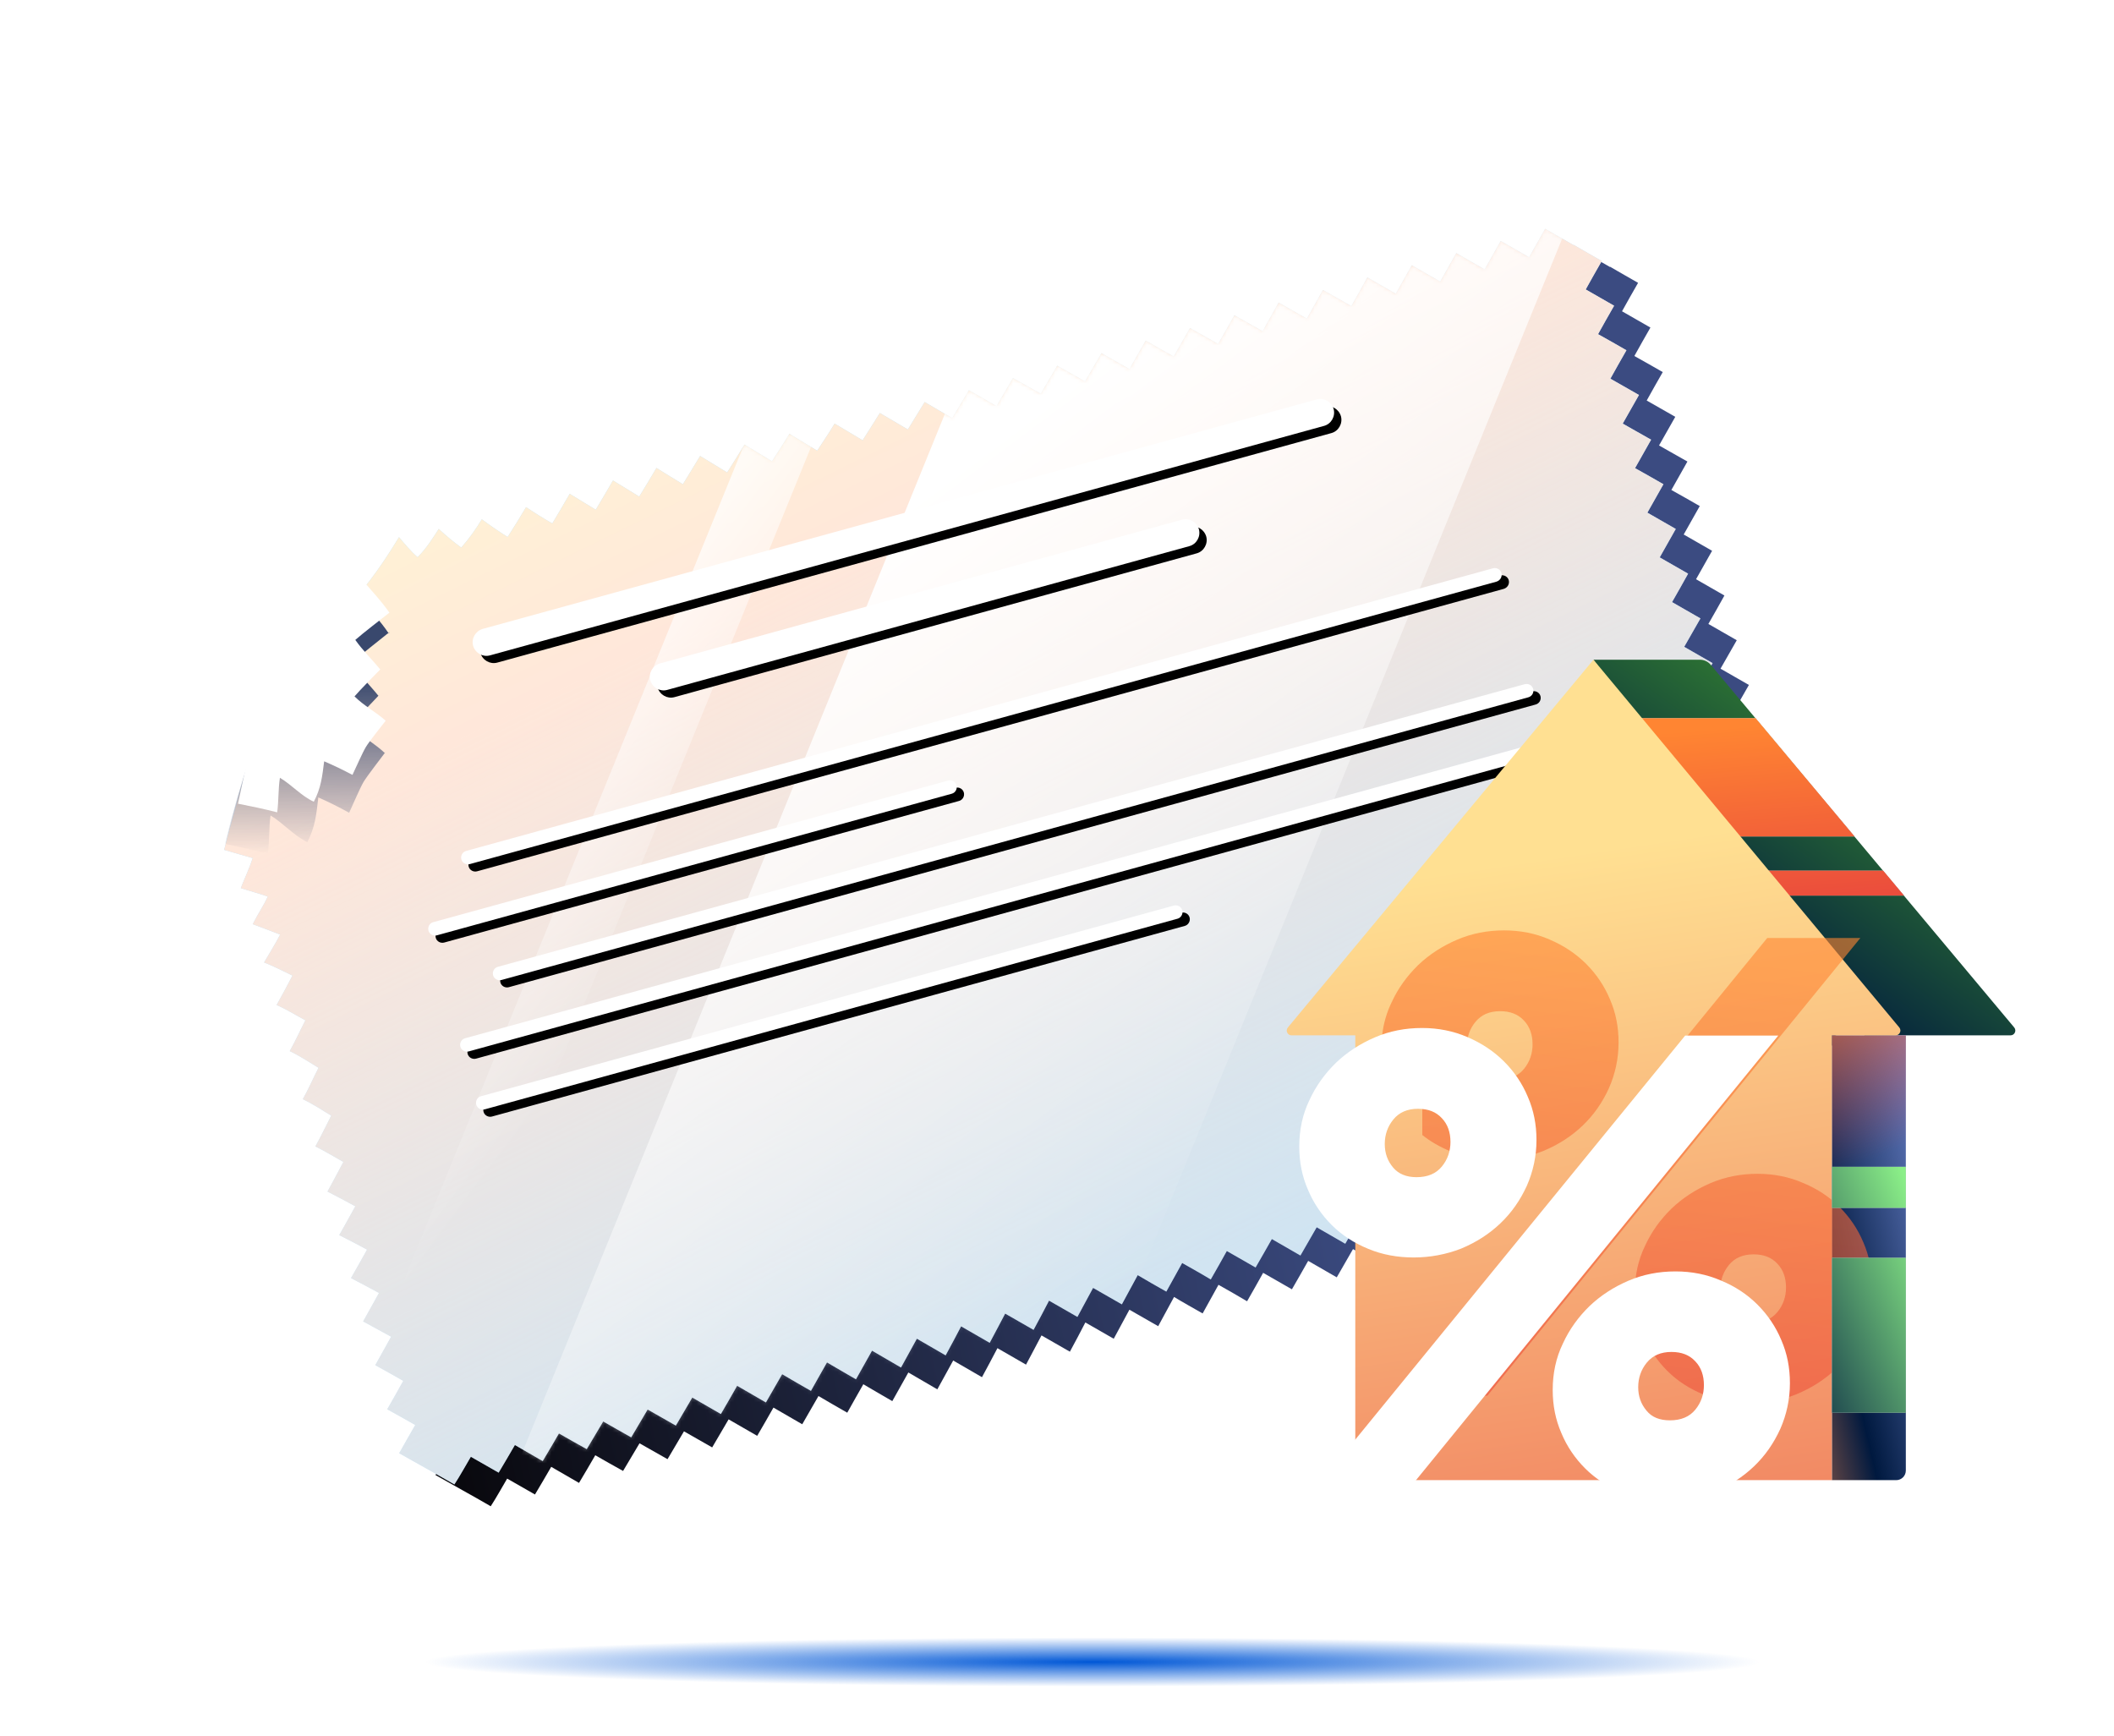 <svg width="554" height="455" viewBox="0 0 554 455" fill="none" xmlns="http://www.w3.org/2000/svg">
<g clip-path="url(#clip0_31079_100597)">
<g filter="url(#filter0_f_31079_100597)">
<path d="M286.312 442.005C399.236 442.005 490.779 439.118 490.779 435.555C490.779 431.993 399.236 429.105 286.312 429.105C173.388 429.105 81.846 431.993 81.846 435.555C81.846 439.118 173.388 442.005 286.312 442.005Z" fill="url(#paint0_radial_31079_100597)"/>
</g>
<path d="M54.823 156.225L54.873 156.275L54.923 156.225C54.923 156.175 54.823 156.225 54.823 156.225Z" fill="white"/>
<path d="M315.165 344.205C316.551 341.687 317.936 339.168 319.322 336.7C321.836 338.14 324.35 339.528 326.813 341.018C328.25 338.551 329.635 336.032 331.02 333.565C333.535 335.004 336.049 336.443 338.563 337.883C340 335.415 341.385 332.948 342.822 330.429C345.336 331.868 347.85 333.307 350.313 334.747C351.75 332.279 353.135 329.812 354.572 327.345C357.086 328.784 359.549 330.223 362.063 331.663C363.5 329.195 364.886 326.728 366.271 324.209C368.734 325.648 371.248 327.036 373.711 328.475C375.148 326.008 376.533 323.489 377.918 321.022C380.381 322.461 382.896 323.849 385.359 325.288C386.795 322.821 388.181 320.302 389.566 317.835C392.029 319.222 394.492 320.662 397.006 322.05C398.443 319.582 399.828 317.063 401.214 314.545C403.676 315.932 406.139 317.32 408.602 318.76C410.039 316.292 411.424 313.773 412.81 311.255C415.273 312.643 417.736 314.031 420.199 315.418C421.635 312.951 423.021 310.432 424.406 307.965C426.869 309.353 429.332 310.741 431.795 312.128C433.231 309.661 434.617 307.142 436.002 304.675C438.465 306.063 440.928 307.451 443.391 308.839C444.828 306.371 446.213 303.852 447.599 301.385C450.061 302.773 452.524 304.161 454.987 305.6C456.424 303.133 457.809 300.665 459.246 298.198C461.709 299.586 464.172 300.974 466.635 302.413C468.072 299.945 455.86 292.591 457.245 290.124C459.708 291.512 462.171 293.002 464.685 294.339C465.865 292.283 467.866 288.89 468.893 287.142C469.919 285.343 472.228 281.436 473.203 279.688C470.791 278.146 468.277 276.81 465.814 275.37C467.251 272.903 482.336 275.322 483.773 272.906C481.31 271.467 478.795 270.079 476.333 268.64C477.769 266.172 479.206 263.705 480.643 261.289C478.18 259.849 475.665 258.461 473.203 257.022C474.639 254.555 476.076 252.087 477.513 249.671C475.05 248.232 472.536 246.844 470.073 245.404C471.509 242.937 472.946 240.469 474.331 238.053C471.869 236.614 469.354 235.175 466.891 233.787C468.328 231.319 469.713 228.852 471.15 226.384C468.636 224.945 466.173 223.506 463.659 222.066C465.095 219.599 466.481 217.131 467.918 214.664C465.403 213.225 462.94 211.785 460.426 210.346C461.863 207.879 463.248 205.36 464.685 202.944C462.171 201.504 459.708 200.065 457.245 198.677C458.682 196.21 460.067 193.691 461.504 191.223C459.041 189.784 456.527 188.396 454.064 186.957C455.5 184.489 456.886 181.97 458.322 179.503C455.86 178.063 453.345 176.675 450.882 175.236C452.319 172.769 453.704 170.25 455.141 167.782C452.678 166.343 450.164 164.955 447.701 163.516C449.138 161.048 450.523 158.529 451.909 156.062C449.446 154.623 446.931 153.235 444.469 151.795C445.854 149.328 447.291 146.809 448.676 144.342C446.213 142.902 443.699 141.514 441.236 140.075C442.621 137.607 444.058 135.089 445.443 132.621C442.981 131.182 440.466 129.794 438.003 128.406C439.389 125.938 440.826 123.42 442.211 120.952C439.748 119.564 437.234 118.125 434.771 116.737C436.208 114.218 437.593 111.751 439.03 109.232C436.515 107.792 434.052 106.404 431.538 104.965C432.924 102.498 434.309 99.979 435.746 97.511C433.283 96.072 430.769 94.684 428.306 93.296C429.691 90.829 431.076 88.31 432.513 85.842C430.05 84.403 427.536 83.015 425.073 81.576C426.458 79.108 427.844 76.589 429.281 74.122C426.818 72.734 424.355 71.295 421.943 69.907C421.943 69.907 421.943 69.958 421.892 69.958C419.429 68.519 416.915 67.131 414.452 65.691C413.066 68.159 411.63 70.678 410.244 73.145C407.781 71.706 405.267 70.318 402.804 68.879C401.419 71.346 399.982 73.865 398.597 76.332C396.134 74.893 393.62 73.505 391.157 72.066C389.771 74.533 388.335 77.052 386.949 79.519C384.486 78.08 381.972 76.692 379.509 75.253C378.124 77.72 376.687 80.239 375.302 82.707C372.839 81.267 370.324 79.879 367.862 78.44C366.476 80.959 365.091 83.426 363.654 85.945C361.191 84.557 358.728 83.118 356.214 81.73C354.829 84.249 353.392 86.716 352.007 89.235C349.544 87.847 347.081 86.459 344.618 85.02C343.181 87.539 341.796 90.058 340.41 92.525C337.947 91.137 335.484 89.749 333.021 88.361C331.585 90.88 330.199 93.347 328.763 95.866C326.3 94.478 323.837 93.09 321.374 91.703C319.937 94.17 318.552 96.689 317.115 99.156C314.652 97.768 312.189 96.432 309.778 94.992C308.341 97.46 306.904 99.979 305.519 102.446C303.056 101.058 300.644 99.722 298.181 98.282C296.745 100.75 295.308 103.217 293.871 105.685C291.46 104.297 288.997 102.96 286.585 101.572C285.149 104.04 283.712 106.507 282.275 108.923C279.864 107.535 277.452 106.199 274.989 104.811C273.552 107.278 272.116 109.694 270.679 112.162C268.267 110.774 265.856 109.386 263.444 107.998C262.007 110.414 260.519 112.83 259.083 115.298C256.671 113.91 254.259 112.522 251.848 111.082C250.411 113.498 248.872 115.863 247.435 118.279C244.972 116.84 242.509 115.4 240.098 113.961C238.61 116.377 237.07 118.742 235.582 121.106C233.119 119.667 230.708 118.176 228.245 116.737C226.808 119.153 225.218 121.466 223.678 123.831C221.267 122.391 218.855 120.901 216.392 119.41C214.955 121.826 213.365 124.191 211.825 126.607C209.414 125.167 207.054 123.677 204.642 122.237C203.154 124.705 201.615 127.121 200.075 129.537C197.715 128.097 195.355 126.658 192.994 125.219C191.506 127.686 190.018 130.154 188.479 132.621C186.17 131.233 183.861 129.794 181.552 128.354C180.064 130.873 178.576 133.392 177.037 135.86C174.728 134.472 172.47 133.032 170.161 131.644C168.673 134.215 167.185 136.734 165.646 139.304C163.337 137.916 161.079 136.528 158.821 135.14C157.333 137.762 155.794 140.332 154.255 142.902C151.894 141.566 149.637 140.126 147.379 138.636C145.84 141.257 144.198 143.879 142.556 146.449C140.247 145.01 137.938 143.416 135.783 141.823C134.243 144.393 132.396 146.963 130.395 149.225C128.343 147.734 126.393 146.089 124.494 144.342C122.852 146.912 121.159 149.585 118.953 151.744C117.157 150.202 115.618 148.3 114.078 146.501C92.271 182.741 85.088 162.642 68.258 228.441C70.772 229.212 73.286 229.88 75.749 230.6C74.877 233.273 73.645 235.843 72.619 238.465C74.98 239.236 77.34 239.853 79.7 240.675C78.52 243.194 76.981 245.456 75.749 247.923C78.161 248.797 80.572 249.722 82.933 250.648C81.65 253.167 80.111 255.531 78.725 257.947C81.239 258.924 83.702 260.209 86.165 261.391C84.831 263.962 83.446 266.532 82.009 269.102C84.626 270.233 87.038 271.775 89.552 273.112C88.166 275.785 86.935 278.561 85.447 281.183C88.064 282.416 90.527 284.061 92.99 285.552C91.604 288.276 90.373 291.104 88.885 293.777C91.45 295.011 93.913 296.604 96.325 298.095C94.939 300.768 93.657 303.492 92.169 306.165C94.683 307.399 97.043 308.839 99.506 310.227C98.121 312.797 96.787 315.418 95.35 317.989C97.813 319.222 100.224 320.559 102.636 321.844C101.251 324.363 99.865 326.882 98.429 329.401C100.891 330.634 103.303 331.92 105.715 333.205C104.329 335.672 102.944 338.191 101.507 340.658C103.97 341.944 106.382 343.229 108.845 344.565C107.459 347.084 106.074 349.552 104.688 352.019C107.151 353.356 109.614 354.692 112.026 356.029C110.641 358.496 109.255 361.015 107.87 363.482C110.333 364.819 112.744 366.207 115.207 367.595C113.822 370.062 112.436 372.581 111 375.049C113.463 376.385 115.874 377.773 118.337 379.161C116.952 381.629 115.515 384.045 114.13 386.563C116.131 387.694 119.517 389.596 121.262 390.573C123.058 391.55 126.906 393.76 128.599 394.737C130.139 392.372 131.473 389.905 132.909 387.489C135.321 388.877 137.784 390.265 140.196 391.653C141.632 389.237 143.069 386.82 144.454 384.404C146.866 385.792 149.329 387.232 151.74 388.62C153.177 386.204 154.614 383.788 155.999 381.371C158.411 382.759 160.874 384.147 163.285 385.484C164.722 383.068 166.159 380.652 167.596 378.236C170.058 379.624 172.47 381.012 174.933 382.4C176.37 379.984 177.806 377.567 179.243 375.1C181.706 376.488 184.169 377.927 186.632 379.315C188.069 376.848 189.505 374.432 190.942 371.964C193.405 373.404 195.919 374.843 198.433 376.282C199.87 373.815 201.307 371.347 202.692 368.88C205.206 370.319 207.721 371.81 210.235 373.249C211.62 370.782 213.108 368.315 214.494 365.847C217.008 367.338 219.522 368.777 222.036 370.217C223.422 367.698 224.858 365.23 226.244 362.763C228.758 364.254 231.272 365.693 233.838 367.184C235.223 364.665 236.66 362.197 238.045 359.678C240.559 361.169 243.125 362.609 245.639 364.099C247.025 361.58 248.41 359.062 249.795 356.543C252.31 357.982 254.824 359.473 257.338 360.912C258.723 358.393 260.058 355.823 261.392 353.304C263.906 354.744 266.42 356.183 268.883 357.622C270.268 355.103 271.551 352.533 272.937 349.963C275.399 351.402 277.914 352.79 280.377 354.229C281.762 351.711 283.096 349.14 284.43 346.57C286.893 348.009 289.407 349.397 291.87 350.837C293.256 348.318 294.59 345.748 295.975 343.229C298.489 344.668 301.004 346.107 303.518 347.547C304.903 345.028 306.289 342.458 307.674 339.887C310.137 341.378 312.651 342.766 315.165 344.205Z" fill="url(#paint1_linear_31079_100597)"/>
<path d="M305.646 338.483C307.031 335.964 308.417 333.445 309.802 330.978C312.316 332.417 314.83 333.805 317.293 335.296C318.73 332.828 320.115 330.309 321.501 327.842C324.015 329.281 326.529 330.721 329.044 332.16C330.48 329.692 331.866 327.225 333.302 324.706C335.817 326.146 338.331 327.585 340.794 329.024C342.23 326.557 343.616 324.089 345.053 321.622C347.567 323.061 350.03 324.501 352.544 325.94C353.981 323.472 355.366 321.005 356.751 318.486C359.214 319.925 361.729 321.313 364.191 322.753C365.628 320.285 367.014 317.766 368.399 315.299C370.862 316.738 373.376 318.126 375.839 319.566C377.276 317.098 378.661 314.579 380.046 312.112C382.509 313.5 384.972 314.939 387.487 316.327C388.923 313.86 390.309 311.341 391.694 308.822C394.157 310.21 396.62 311.598 399.083 313.037C400.52 310.57 401.905 308.051 403.29 305.532C405.753 306.92 408.216 308.308 410.679 309.696C412.116 307.228 413.501 304.709 414.887 302.242C417.349 303.63 419.812 305.018 422.275 306.406C423.712 303.938 425.097 301.42 426.483 298.952C428.946 300.34 431.409 301.728 433.872 303.116C435.308 300.648 436.694 298.13 438.079 295.662C440.542 297.05 443.005 298.438 445.468 299.877C446.904 297.41 448.29 294.942 449.727 292.475C452.189 293.863 454.652 295.251 457.115 296.69C458.552 294.223 459.989 291.755 461.374 289.288C463.837 290.676 466.3 292.167 468.814 293.503C469.994 291.447 471.995 288.054 473.022 286.306C474.048 284.507 476.357 280.6 477.332 278.853C474.92 277.31 472.406 275.974 469.943 274.535C471.38 272.067 472.816 269.6 474.253 267.184C471.79 265.744 469.276 264.356 466.813 262.917C468.25 260.449 469.686 257.982 471.123 255.566C468.66 254.127 466.146 252.739 463.683 251.299C465.12 248.832 466.557 246.364 467.993 243.948C465.53 242.509 463.016 241.121 460.553 239.682C461.99 237.214 463.427 234.747 464.812 232.331C462.349 230.891 459.835 229.452 457.372 228.064C458.809 225.597 460.194 223.129 461.631 220.662C459.116 219.222 456.654 217.783 454.139 216.344C455.576 213.876 456.961 211.409 458.398 208.941C455.884 207.502 453.421 206.063 450.907 204.623C452.343 202.156 453.729 199.637 455.165 197.221C452.651 195.782 450.188 194.342 447.725 192.954C449.162 190.487 450.548 187.968 451.984 185.501C449.521 184.061 447.007 182.673 444.544 181.234C445.981 178.766 447.366 176.248 448.803 173.78C446.34 172.341 443.826 170.953 441.363 169.513C442.8 167.046 444.185 164.527 445.622 162.06C443.159 160.62 440.645 159.232 438.182 157.793C439.618 155.326 441.004 152.807 442.389 150.339C439.926 148.9 437.412 147.512 434.949 146.073C436.334 143.605 437.771 141.086 439.157 138.619C436.694 137.18 434.179 135.792 431.716 134.352C433.102 131.885 434.539 129.366 435.924 126.898C433.461 125.459 430.947 124.071 428.484 122.683C429.869 120.216 431.306 117.697 432.691 115.229C430.228 113.842 427.714 112.402 425.251 111.014C426.688 108.495 428.073 106.028 429.51 103.509C426.996 102.07 424.533 100.682 422.019 99.242C423.404 96.775 424.79 94.256 426.226 91.789C423.763 90.349 421.249 88.961 418.786 87.573C420.172 85.106 421.557 82.587 422.994 80.12C420.531 78.68 418.016 77.292 415.554 75.853C416.939 73.385 418.324 70.867 419.761 68.399C417.298 67.011 414.835 65.572 412.424 64.184C412.424 64.184 412.424 64.235 412.372 64.235C409.909 62.796 407.395 61.408 404.932 59.969C403.547 62.436 402.11 64.955 400.725 67.422C398.262 65.983 395.748 64.595 393.285 63.156C391.899 65.623 390.463 68.142 389.077 70.61C386.614 69.17 384.1 67.782 381.637 66.343C380.252 68.811 378.815 71.329 377.43 73.797C374.967 72.357 372.453 70.969 369.99 69.53C368.604 71.998 367.168 74.516 365.782 76.984C363.319 75.545 360.805 74.157 358.342 72.717C356.957 75.236 355.571 77.704 354.135 80.222C351.672 78.835 349.209 77.395 346.694 76.007C345.309 78.526 343.872 80.993 342.487 83.512C340.024 82.124 337.561 80.737 335.098 79.297C333.662 81.816 332.276 84.335 330.891 86.802C328.428 85.414 325.965 84.026 323.502 82.638C322.065 85.157 320.68 87.625 319.243 90.144C316.78 88.756 314.317 87.368 311.854 85.98C310.418 88.447 309.032 90.966 307.596 93.434C305.133 92.046 302.67 90.709 300.258 89.27C298.822 91.737 297.385 94.256 295.999 96.724C293.536 95.336 291.125 93.999 288.662 92.56C287.225 95.027 285.789 97.495 284.352 99.962C281.94 98.574 279.477 97.238 277.066 95.85C275.629 98.317 274.192 100.785 272.756 103.201C270.344 101.813 267.932 100.476 265.469 99.088C264.033 101.556 262.596 103.972 261.159 106.439C258.748 105.051 256.336 103.663 253.925 102.275C252.488 104.691 251 107.107 249.563 109.575C247.152 108.187 244.74 106.799 242.328 105.36C240.892 107.776 239.352 110.14 237.916 112.556C235.453 111.117 232.99 109.678 230.578 108.238C229.09 110.654 227.551 113.019 226.063 115.384C223.6 113.944 221.188 112.454 218.725 111.014C217.289 113.43 215.698 115.744 214.159 118.108C211.747 116.669 209.335 115.178 206.873 113.687C205.436 116.103 203.845 118.468 202.306 120.884C199.894 119.445 197.534 117.954 195.122 116.515C193.634 118.982 192.095 121.398 190.556 123.814C188.195 122.375 185.835 120.935 183.475 119.496C181.987 121.964 180.499 124.431 178.959 126.898C176.651 125.511 174.342 124.071 172.033 122.632C170.545 125.151 169.056 127.67 167.517 130.137C165.208 128.749 162.951 127.31 160.642 125.922C159.154 128.492 157.666 131.011 156.126 133.581C153.817 132.193 151.56 130.805 149.302 129.417C147.814 132.039 146.275 134.609 144.735 137.18C142.375 135.843 140.117 134.404 137.86 132.913C136.32 135.535 134.678 138.156 133.036 140.727C130.727 139.287 128.418 137.694 126.263 136.1C124.724 138.67 122.877 141.241 120.876 143.502C118.823 142.012 116.873 140.367 114.975 138.619C113.333 141.189 111.64 143.862 109.433 146.021C107.637 144.479 106.098 142.577 104.559 140.778C82.752 177.019 75.568 156.919 58.738 222.718C61.252 223.489 63.767 224.157 66.23 224.877C65.357 227.55 64.126 230.12 63.1 232.742C65.46 233.513 67.82 234.13 70.181 234.952C69.001 237.471 67.461 239.733 66.23 242.201C68.641 243.075 71.053 244 73.413 244.925C72.13 247.444 70.591 249.809 69.206 252.225C71.72 253.201 74.183 254.486 76.646 255.669C75.312 258.239 73.926 260.809 72.49 263.38C75.106 264.511 77.518 266.053 80.032 267.389C78.647 270.062 77.415 272.838 75.927 275.46C78.544 276.694 81.007 278.339 83.47 279.829C82.085 282.554 80.853 285.381 79.365 288.054C81.931 289.288 84.394 290.881 86.805 292.372C85.42 295.045 84.137 297.77 82.649 300.443C85.163 301.677 87.524 303.116 89.987 304.504C88.601 307.074 87.267 309.696 85.83 312.266C88.293 313.5 90.705 314.836 93.117 316.121C91.731 318.64 90.346 321.159 88.909 323.678C91.372 324.912 93.784 326.197 96.195 327.482C94.81 329.949 93.424 332.468 91.988 334.936C94.451 336.221 96.862 337.506 99.325 338.843C97.94 341.361 96.554 343.829 95.169 346.296C97.632 347.633 100.095 348.969 102.506 350.306C101.121 352.773 99.736 355.292 98.35 357.76C100.813 359.096 103.225 360.484 105.688 361.872C104.302 364.34 102.917 366.859 101.48 369.326C103.943 370.663 106.355 372.05 108.818 373.438C107.432 375.906 105.996 378.322 104.61 380.841C106.611 381.972 109.998 383.874 111.742 384.85C113.538 385.827 117.387 388.038 119.08 389.014C120.619 386.65 121.953 384.182 123.39 381.766C125.801 383.154 128.264 384.542 130.676 385.93C132.113 383.514 133.549 381.098 134.935 378.682C137.346 380.07 139.809 381.509 142.221 382.897C143.658 380.481 145.094 378.065 146.48 375.649C148.891 377.037 151.354 378.425 153.766 379.761C155.203 377.345 156.639 374.929 158.076 372.513C160.539 373.901 162.951 375.289 165.413 376.677C166.85 374.261 168.287 371.845 169.724 369.377C172.186 370.765 174.649 372.205 177.112 373.593C178.549 371.125 179.986 368.709 181.422 366.242C183.885 367.681 186.4 369.12 188.914 370.56C190.35 368.092 191.787 365.625 193.173 363.157C195.687 364.597 198.201 366.087 200.715 367.527C202.101 365.059 203.589 362.592 204.974 360.124C207.488 361.615 210.003 363.055 212.517 364.494C213.902 361.975 215.339 359.508 216.724 357.04C219.238 358.531 221.753 359.97 224.318 361.461C225.704 358.942 227.14 356.475 228.526 353.956C231.04 355.447 233.605 356.886 236.12 358.377C237.505 355.858 238.891 353.339 240.276 350.82C242.79 352.259 245.304 353.75 247.819 355.19C249.204 352.671 250.538 350.1 251.872 347.582C254.386 349.021 256.901 350.46 259.364 351.9C260.749 349.381 262.032 346.81 263.417 344.24C265.88 345.68 268.394 347.067 270.857 348.507C272.243 345.988 273.577 343.418 274.911 340.847C277.374 342.287 279.888 343.675 282.351 345.114C283.736 342.595 285.07 340.025 286.456 337.506C288.97 338.945 291.484 340.385 293.998 341.824C295.384 339.305 296.769 336.735 298.154 334.165C300.617 335.655 303.132 337.043 305.646 338.483Z" fill="#B5E2FF"/>
<path d="M305.646 338.483C307.031 335.964 308.417 333.445 309.802 330.978C312.316 332.417 314.83 333.805 317.293 335.296C318.73 332.828 320.115 330.309 321.501 327.842C324.015 329.281 326.529 330.721 329.044 332.16C330.48 329.692 331.866 327.225 333.302 324.706C335.817 326.146 338.331 327.585 340.794 329.024C342.23 326.557 343.616 324.089 345.053 321.622C347.567 323.061 350.03 324.501 352.544 325.94C353.981 323.472 355.366 321.005 356.751 318.486C359.214 319.925 361.729 321.313 364.191 322.753C365.628 320.285 367.014 317.766 368.399 315.299C370.862 316.738 373.376 318.126 375.839 319.566C377.276 317.098 378.661 314.579 380.046 312.112C382.509 313.5 384.972 314.939 387.487 316.327C388.923 313.86 390.309 311.341 391.694 308.822C394.157 310.21 396.62 311.598 399.083 313.037C400.52 310.57 401.905 308.051 403.29 305.532C405.753 306.92 408.216 308.308 410.679 309.696C412.116 307.228 413.501 304.709 414.887 302.242C417.349 303.63 419.812 305.018 422.275 306.406C423.712 303.938 425.097 301.42 426.483 298.952C428.946 300.34 431.409 301.728 433.872 303.116C435.308 300.648 436.694 298.13 438.079 295.662C440.542 297.05 443.005 298.438 445.468 299.877C446.904 297.41 448.29 294.942 449.727 292.475C452.189 293.863 454.652 295.251 457.115 296.69C458.552 294.223 459.989 291.755 461.374 289.288C463.837 290.676 466.3 292.167 468.814 293.503C469.994 291.447 471.995 288.054 473.022 286.306C474.048 284.507 476.357 280.6 477.332 278.853C474.92 277.31 472.406 275.974 469.943 274.535C471.38 272.067 472.816 269.6 474.253 267.184C471.79 265.744 469.276 264.356 466.813 262.917C468.25 260.449 469.686 257.982 471.123 255.566C468.66 254.127 466.146 252.739 463.683 251.299C465.12 248.832 466.557 246.364 467.993 243.948C465.53 242.509 463.016 241.121 460.553 239.682C461.99 237.214 463.427 234.747 464.812 232.331C462.349 230.891 459.835 229.452 457.372 228.064C458.809 225.597 460.194 223.129 461.631 220.662C459.116 219.222 456.654 217.783 454.139 216.344C455.576 213.876 456.961 211.409 458.398 208.941C455.884 207.502 453.421 206.063 450.907 204.623C452.343 202.156 453.729 199.637 455.165 197.221C452.651 195.782 450.188 194.342 447.725 192.954C449.162 190.487 450.548 187.968 451.984 185.501C449.521 184.061 447.007 182.673 444.544 181.234C445.981 178.766 447.366 176.248 448.803 173.78C446.34 172.341 443.826 170.953 441.363 169.513C442.8 167.046 444.185 164.527 445.622 162.06C443.159 160.62 440.645 159.232 438.182 157.793C439.618 155.326 441.004 152.807 442.389 150.339C439.926 148.9 437.412 147.512 434.949 146.073C436.334 143.605 437.771 141.086 439.157 138.619C436.694 137.18 434.179 135.792 431.716 134.352C433.102 131.885 434.539 129.366 435.924 126.898C433.461 125.459 430.947 124.071 428.484 122.683C429.869 120.216 431.306 117.697 432.691 115.229C430.228 113.842 427.714 112.402 425.251 111.014C426.688 108.495 428.073 106.028 429.51 103.509C426.996 102.07 424.533 100.682 422.019 99.242C423.404 96.775 424.79 94.256 426.226 91.789C423.763 90.349 421.249 88.961 418.786 87.573C420.172 85.106 421.557 82.587 422.994 80.12C420.531 78.68 418.016 77.292 415.554 75.853C416.939 73.385 418.324 70.867 419.761 68.399C417.298 67.011 414.835 65.572 412.424 64.184C412.424 64.184 412.424 64.235 412.372 64.235C409.909 62.796 407.395 61.408 404.932 59.969C403.547 62.436 402.11 64.955 400.725 67.422C398.262 65.983 395.748 64.595 393.285 63.156C391.899 65.623 390.463 68.142 389.077 70.61C386.614 69.17 384.1 67.782 381.637 66.343C380.252 68.811 378.815 71.329 377.43 73.797C374.967 72.357 372.453 70.969 369.99 69.53C368.604 71.998 367.168 74.516 365.782 76.984C363.319 75.545 360.805 74.157 358.342 72.717C356.957 75.236 355.571 77.704 354.135 80.222C351.672 78.835 349.209 77.395 346.694 76.007C345.309 78.526 343.872 80.993 342.487 83.512C340.024 82.124 337.561 80.737 335.098 79.297C333.662 81.816 332.276 84.335 330.891 86.802C328.428 85.414 325.965 84.026 323.502 82.638C322.065 85.157 320.68 87.625 319.243 90.144C316.78 88.756 314.317 87.368 311.854 85.98C310.418 88.447 309.032 90.966 307.596 93.434C305.133 92.046 302.67 90.709 300.258 89.27C298.822 91.737 297.385 94.256 295.999 96.724C293.536 95.336 291.125 93.999 288.662 92.56C287.225 95.027 285.789 97.495 284.352 99.962C281.94 98.574 279.477 97.238 277.066 95.85C275.629 98.317 274.192 100.785 272.756 103.201C270.344 101.813 267.932 100.476 265.469 99.088C264.033 101.556 262.596 103.972 261.159 106.439C258.748 105.051 256.336 103.663 253.925 102.275C252.488 104.691 251 107.107 249.563 109.575C247.152 108.187 244.74 106.799 242.328 105.36C240.892 107.776 239.352 110.14 237.916 112.556C235.453 111.117 232.99 109.678 230.578 108.238C229.09 110.654 227.551 113.019 226.063 115.384C223.6 113.944 221.188 112.454 218.725 111.014C217.289 113.43 215.698 115.744 214.159 118.108C211.747 116.669 209.335 115.178 206.873 113.687C205.436 116.103 203.845 118.468 202.306 120.884C199.894 119.445 197.534 117.954 195.122 116.515C193.634 118.982 192.095 121.398 190.556 123.814C188.195 122.375 185.835 120.935 183.475 119.496C181.987 121.964 180.499 124.431 178.959 126.898C176.651 125.511 174.342 124.071 172.033 122.632C170.545 125.151 169.056 127.67 167.517 130.137C165.208 128.749 162.951 127.31 160.642 125.922C159.154 128.492 157.666 131.011 156.126 133.581C153.817 132.193 151.56 130.805 149.302 129.417C147.814 132.039 146.275 134.609 144.735 137.18C142.375 135.843 140.117 134.404 137.86 132.913C136.32 135.535 134.678 138.156 133.036 140.727C130.727 139.287 128.418 137.694 126.263 136.1C124.724 138.67 122.877 141.241 120.876 143.502C118.823 142.012 116.873 140.367 114.975 138.619C113.333 141.189 111.64 143.862 109.433 146.021C107.637 144.479 106.098 142.577 104.559 140.778C82.752 177.019 75.568 156.919 58.738 222.718C61.252 223.489 63.767 224.157 66.23 224.877C65.357 227.55 64.126 230.12 63.1 232.742C65.46 233.513 67.82 234.13 70.181 234.952C69.001 237.471 67.461 239.733 66.23 242.201C68.641 243.075 71.053 244 73.413 244.925C72.13 247.444 70.591 249.809 69.206 252.225C71.72 253.201 74.183 254.486 76.646 255.669C75.312 258.239 73.926 260.809 72.49 263.38C75.106 264.511 77.518 266.053 80.032 267.389C78.647 270.062 77.415 272.838 75.927 275.46C78.544 276.694 81.007 278.339 83.47 279.829C82.085 282.554 80.853 285.381 79.365 288.054C81.931 289.288 84.394 290.881 86.805 292.372C85.42 295.045 84.137 297.77 82.649 300.443C85.163 301.677 87.524 303.116 89.987 304.504C88.601 307.074 87.267 309.696 85.83 312.266C88.293 313.5 90.705 314.836 93.117 316.121C91.731 318.64 90.346 321.159 88.909 323.678C91.372 324.912 93.784 326.197 96.195 327.482C94.81 329.949 93.424 332.468 91.988 334.936C94.451 336.221 96.862 337.506 99.325 338.843C97.94 341.361 96.554 343.829 95.169 346.296C97.632 347.633 100.095 348.969 102.506 350.306C101.121 352.773 99.736 355.292 98.35 357.76C100.813 359.096 103.225 360.484 105.688 361.872C104.302 364.34 102.917 366.859 101.48 369.326C103.943 370.663 106.355 372.05 108.818 373.438C107.432 375.906 105.996 378.322 104.61 380.841C106.611 381.972 109.998 383.874 111.742 384.85C113.538 385.827 117.387 388.038 119.08 389.014C120.619 386.65 121.953 384.182 123.39 381.766C125.801 383.154 128.264 384.542 130.676 385.93C132.113 383.514 133.549 381.098 134.935 378.682C137.346 380.07 139.809 381.509 142.221 382.897C143.658 380.481 145.094 378.065 146.48 375.649C148.891 377.037 151.354 378.425 153.766 379.761C155.203 377.345 156.639 374.929 158.076 372.513C160.539 373.901 162.951 375.289 165.413 376.677C166.85 374.261 168.287 371.845 169.724 369.377C172.186 370.765 174.649 372.205 177.112 373.593C178.549 371.125 179.986 368.709 181.422 366.242C183.885 367.681 186.4 369.12 188.914 370.56C190.35 368.092 191.787 365.625 193.173 363.157C195.687 364.597 198.201 366.087 200.715 367.527C202.101 365.059 203.589 362.592 204.974 360.124C207.488 361.615 210.003 363.055 212.517 364.494C213.902 361.975 215.339 359.508 216.724 357.04C219.238 358.531 221.753 359.97 224.318 361.461C225.704 358.942 227.14 356.475 228.526 353.956C231.04 355.447 233.605 356.886 236.12 358.377C237.505 355.858 238.891 353.339 240.276 350.82C242.79 352.259 245.304 353.75 247.819 355.19C249.204 352.671 250.538 350.1 251.872 347.582C254.386 349.021 256.901 350.46 259.364 351.9C260.749 349.381 262.032 346.81 263.417 344.24C265.88 345.68 268.394 347.067 270.857 348.507C272.243 345.988 273.577 343.418 274.911 340.847C277.374 342.287 279.888 343.675 282.351 345.114C283.736 342.595 285.07 340.025 286.456 337.506C288.97 338.945 291.484 340.385 293.998 341.824C295.384 339.305 296.769 336.735 298.154 334.165C300.617 335.655 303.132 337.043 305.646 338.483Z" fill="url(#paint2_linear_31079_100597)"/>
<mask id="mask0_31079_100597" style="mask-type:alpha" maskUnits="userSpaceOnUse" x="58" y="59" width="420" height="331">
<path d="M305.644 338.498C307.029 335.98 308.415 333.461 309.8 330.993C312.314 332.433 314.828 333.821 317.291 335.311C318.728 332.844 320.113 330.325 321.499 327.858C324.013 329.297 326.527 330.736 329.042 332.176C330.478 329.708 331.864 327.241 333.3 324.722C335.815 326.161 338.329 327.6 340.792 329.04C342.228 326.572 343.614 324.105 345.051 321.637C347.565 323.077 350.028 324.516 352.542 325.956C353.979 323.488 355.364 321.021 356.749 318.502C359.212 319.941 361.727 321.329 364.19 322.768C365.626 320.301 367.012 317.782 368.397 315.315C370.86 316.754 373.374 318.142 375.837 319.581C377.274 317.114 378.659 314.595 380.044 312.127C382.507 313.515 384.97 314.955 387.485 316.343C388.921 313.875 390.307 311.356 391.692 308.838C394.155 310.225 396.618 311.613 399.081 313.053C400.518 310.585 401.903 308.066 403.288 305.548C405.751 306.936 408.214 308.323 410.677 309.711C412.114 307.244 413.499 304.725 414.885 302.258C417.347 303.646 419.81 305.034 422.273 306.421C423.71 303.954 425.095 301.435 426.481 298.968C428.944 300.356 431.407 301.744 433.87 303.132C435.306 300.664 436.692 298.145 438.077 295.678C440.54 297.066 443.003 298.454 445.466 299.893C446.902 297.426 448.288 294.958 449.725 292.491C452.188 293.879 454.65 295.267 457.113 296.706C458.55 294.238 459.987 291.771 461.372 289.304C463.835 290.691 466.298 292.182 468.812 293.519C469.992 291.463 471.993 288.07 473.02 286.322C473.02 286.322 473.533 285.397 473.02 286.322C474.046 284.523 476.355 280.616 477.33 278.868C474.918 277.326 472.404 275.99 469.941 274.55C471.378 272.083 472.814 269.615 474.251 267.199C471.788 265.76 469.274 264.372 466.811 262.933C468.248 260.465 469.684 257.998 471.121 255.582C468.658 254.142 466.144 252.754 463.681 251.315C465.118 248.848 466.555 246.38 467.991 243.964C465.528 242.525 463.014 241.137 460.551 239.697C461.988 237.23 463.425 234.762 464.81 232.346C462.347 230.907 459.833 229.468 457.37 228.08C458.807 225.612 460.192 223.145 461.629 220.677C459.114 219.238 456.652 217.799 454.137 216.359C455.574 213.892 456.959 211.424 458.396 208.957C455.882 207.518 453.419 206.078 450.905 204.639C452.341 202.172 453.727 199.653 455.164 197.237C452.649 195.797 450.186 194.358 447.723 192.97C449.16 190.503 450.546 187.984 451.982 185.516C449.519 184.077 447.005 182.689 444.542 181.25C445.979 178.782 447.364 176.263 448.801 173.796C446.338 172.356 443.824 170.968 441.361 169.529C442.798 167.062 444.183 164.543 445.62 162.075C443.157 160.636 440.643 159.248 438.18 157.809C439.616 155.341 441.002 152.822 442.387 150.355C439.924 148.916 437.41 147.528 434.947 146.088C436.332 143.621 437.769 141.102 439.155 138.635C436.692 137.195 434.177 135.807 431.715 134.368C433.1 131.9 434.537 129.382 435.922 126.914C433.459 125.475 430.945 124.087 428.482 122.699C429.867 120.231 431.304 117.713 432.689 115.245C430.227 113.857 427.712 112.418 425.249 111.03C426.686 108.511 428.071 106.044 429.508 103.525C426.994 102.085 424.531 100.697 422.017 99.258C423.402 96.791 424.788 94.272 426.224 91.804C423.761 90.365 421.247 88.977 418.784 87.589C420.17 85.122 421.555 82.603 422.992 80.135C420.529 78.696 418.015 77.308 415.552 75.869C416.937 73.401 418.322 70.882 419.759 68.415C417.296 67.027 414.833 65.588 412.422 64.2C412.422 64.2 412.422 64.251 412.37 64.251C409.907 62.812 407.393 61.424 404.93 59.984C403.545 62.452 402.108 64.971 400.723 67.438C398.26 65.999 395.746 64.611 393.283 63.172C391.897 65.639 390.461 68.158 389.075 70.625C386.612 69.186 384.098 67.798 381.635 66.359C380.25 68.826 378.813 71.345 377.428 73.812C374.965 72.373 372.451 70.985 369.988 69.546C368.602 72.013 367.166 74.532 365.78 76.999C363.317 75.56 360.803 74.172 358.34 72.733C356.955 75.252 355.569 77.719 354.133 80.238C351.67 78.85 349.207 77.411 346.692 76.023C345.307 78.542 343.87 81.009 342.485 83.528C340.022 82.14 337.559 80.752 335.096 79.313C333.66 81.832 332.274 84.35 330.889 86.818C328.426 85.43 325.963 84.042 323.5 82.654C322.063 85.173 320.678 87.64 319.241 90.159C316.778 88.771 314.315 87.383 311.852 85.996C310.416 88.463 309.03 90.982 307.594 93.449C305.131 92.061 302.668 90.725 300.256 89.285C298.82 91.753 297.383 94.272 295.997 96.739C293.535 95.351 291.123 94.015 288.66 92.575C287.223 95.043 285.787 97.51 284.35 99.978C281.938 98.59 279.475 97.253 277.064 95.865C275.627 98.333 274.19 100.8 272.754 103.216C270.342 101.828 267.93 100.492 265.468 99.104C264.031 101.571 262.594 103.987 261.157 106.455C258.746 105.067 256.334 103.679 253.923 102.291C252.486 104.707 250.998 107.123 249.561 109.591C247.15 108.203 244.738 106.815 242.326 105.375C240.89 107.791 239.35 110.156 237.914 112.572C235.451 111.133 232.988 109.693 230.576 108.254C229.088 110.67 227.549 113.035 226.061 115.399C223.598 113.96 221.186 112.469 218.723 111.03C217.287 113.446 215.696 115.759 214.157 118.124C211.745 116.684 209.334 115.194 206.871 113.703C205.434 116.119 203.843 118.484 202.304 120.9C199.892 119.46 197.532 117.97 195.12 116.53C193.632 118.998 192.093 121.414 190.554 123.83C188.193 122.39 185.833 120.951 183.473 119.512C181.985 121.979 180.497 124.447 178.958 126.914C176.649 125.526 174.34 124.087 172.031 122.647C170.543 125.166 169.055 127.685 167.515 130.153C165.206 128.765 162.949 127.325 160.64 125.937C159.152 128.508 157.664 131.027 156.124 133.597C153.815 132.209 151.558 130.821 149.3 129.433C147.812 132.055 146.273 134.625 144.733 137.195C142.373 135.859 140.115 134.419 137.858 132.929C136.318 135.55 134.676 138.172 133.034 140.742C130.725 139.303 128.416 137.709 126.261 136.116C124.722 138.686 122.875 141.256 120.874 143.518C118.821 142.027 116.871 140.382 114.973 138.635C113.331 141.205 111.638 143.878 109.431 146.037C107.636 144.495 106.096 142.593 104.557 140.794C82.75 177.034 75.566 156.935 58.736 222.734C61.251 223.505 63.765 224.173 66.228 224.893C65.355 227.566 64.124 230.136 63.098 232.758C65.458 233.529 67.818 234.146 70.179 234.968C68.999 237.487 67.459 239.749 66.228 242.216C68.639 243.09 71.051 244.015 73.411 244.941C72.128 247.46 70.589 249.824 69.204 252.24C71.718 253.217 74.181 254.502 76.644 255.684C75.31 258.255 73.924 260.825 72.488 263.395C75.105 264.526 77.516 266.068 80.03 267.405C78.645 270.078 77.413 272.854 75.925 275.475C78.542 276.709 81.005 278.354 83.468 279.845C82.083 282.569 80.851 285.397 79.363 288.07C81.929 289.304 84.392 290.897 86.803 292.388C85.418 295.061 84.135 297.785 82.647 300.458C85.161 301.692 87.522 303.132 89.985 304.52C88.599 307.09 87.265 309.711 85.828 312.282C88.291 313.515 90.703 314.852 93.115 316.137C91.729 318.656 90.344 321.175 88.907 323.694C91.37 324.927 93.782 326.213 96.193 327.498C94.808 329.965 93.422 332.484 91.986 334.951C94.449 336.237 96.86 337.522 99.323 338.858C97.938 341.377 96.552 343.845 95.167 346.312C97.63 347.649 100.093 348.985 102.504 350.322C101.119 352.789 99.734 355.308 98.348 357.775C100.811 359.112 103.223 360.5 105.686 361.888C104.3 364.355 102.915 366.874 101.478 369.342C103.941 370.678 106.353 372.066 108.816 373.454C107.43 375.921 105.994 378.338 104.608 380.856C106.609 381.987 109.996 383.889 111.74 384.866C111.74 384.866 112.613 385.38 111.74 384.866C113.536 385.843 117.385 388.053 119.078 389.03C120.617 386.665 121.951 384.198 123.388 381.782C125.8 383.17 128.262 384.558 130.674 385.946C132.111 383.529 133.547 381.113 134.933 378.697C137.344 380.085 139.807 381.525 142.219 382.913C143.656 380.497 145.092 378.081 146.478 375.664C148.889 377.052 151.352 378.44 153.764 379.777C155.201 377.361 156.637 374.945 158.074 372.529C160.537 373.917 162.949 375.305 165.411 376.693C166.848 374.277 168.285 371.86 169.722 369.393C172.185 370.781 174.647 372.22 177.11 373.608C178.547 371.141 179.984 368.725 181.42 366.257C183.883 367.697 186.398 369.136 188.912 370.575C190.349 368.108 191.785 365.64 193.171 363.173C195.685 364.612 198.199 366.103 200.713 367.542C202.099 365.075 203.587 362.607 204.972 360.14C207.486 361.631 210.001 363.07 212.515 364.509C213.9 361.991 215.337 359.523 216.722 357.056C219.236 358.546 221.751 359.986 224.316 361.477C225.702 358.958 227.138 356.49 228.524 353.971C231.038 355.462 233.604 356.902 236.118 358.392C237.503 355.873 238.889 353.355 240.274 350.836C242.788 352.275 245.302 353.766 247.817 355.205C249.202 352.686 250.536 350.116 251.87 347.597C254.384 349.036 256.899 350.476 259.362 351.915C260.747 349.396 262.03 346.826 263.415 344.256C265.878 345.695 268.392 347.083 270.855 348.522C272.241 346.004 273.575 343.433 274.909 340.863C277.372 342.302 279.886 343.69 282.349 345.13C283.734 342.611 285.068 340.041 286.454 337.522C288.968 338.961 291.482 340.4 293.996 341.84C295.382 339.321 296.767 336.751 298.152 334.18C300.615 335.671 303.13 337.059 305.644 338.498Z" fill="#88BBFB"/>
<path d="M305.644 338.498C307.029 335.98 308.415 333.461 309.8 330.993C312.314 332.433 314.828 333.821 317.291 335.311C318.728 332.844 320.113 330.325 321.499 327.858C324.013 329.297 326.527 330.736 329.042 332.176C330.478 329.708 331.864 327.241 333.3 324.722C335.815 326.161 338.329 327.6 340.792 329.04C342.228 326.572 343.614 324.105 345.051 321.637C347.565 323.077 350.028 324.516 352.542 325.956C353.979 323.488 355.364 321.021 356.749 318.502C359.212 319.941 361.727 321.329 364.19 322.768C365.626 320.301 367.012 317.782 368.397 315.315C370.86 316.754 373.374 318.142 375.837 319.581C377.274 317.114 378.659 314.595 380.044 312.127C382.507 313.515 384.97 314.955 387.485 316.343C388.921 313.875 390.307 311.356 391.692 308.838C394.155 310.225 396.618 311.613 399.081 313.053C400.518 310.585 401.903 308.066 403.288 305.548C405.751 306.936 408.214 308.323 410.677 309.711C412.114 307.244 413.499 304.725 414.885 302.258C417.347 303.646 419.81 305.034 422.273 306.421C423.71 303.954 425.095 301.435 426.481 298.968C428.944 300.356 431.407 301.744 433.87 303.132C435.306 300.664 436.692 298.145 438.077 295.678C440.54 297.066 443.003 298.454 445.466 299.893C446.902 297.426 448.288 294.958 449.725 292.491C452.188 293.879 454.65 295.267 457.113 296.706C458.55 294.238 459.987 291.771 461.372 289.304C463.835 290.691 466.298 292.182 468.812 293.519C469.992 291.463 471.993 288.07 473.02 286.322C473.02 286.322 473.533 285.397 473.02 286.322C474.046 284.523 476.355 280.616 477.33 278.868C474.918 277.326 472.404 275.99 469.941 274.55C471.378 272.083 472.814 269.615 474.251 267.199C471.788 265.76 469.274 264.372 466.811 262.933C468.248 260.465 469.684 257.998 471.121 255.582C468.658 254.142 466.144 252.754 463.681 251.315C465.118 248.848 466.555 246.38 467.991 243.964C465.528 242.525 463.014 241.137 460.551 239.697C461.988 237.23 463.425 234.762 464.81 232.346C462.347 230.907 459.833 229.468 457.37 228.08C458.807 225.612 460.192 223.145 461.629 220.677C459.114 219.238 456.652 217.799 454.137 216.359C455.574 213.892 456.959 211.424 458.396 208.957C455.882 207.518 453.419 206.078 450.905 204.639C452.341 202.172 453.727 199.653 455.164 197.237C452.649 195.797 450.186 194.358 447.723 192.97C449.16 190.503 450.546 187.984 451.982 185.516C449.519 184.077 447.005 182.689 444.542 181.25C445.979 178.782 447.364 176.263 448.801 173.796C446.338 172.356 443.824 170.968 441.361 169.529C442.798 167.062 444.183 164.543 445.62 162.075C443.157 160.636 440.643 159.248 438.18 157.809C439.616 155.341 441.002 152.822 442.387 150.355C439.924 148.916 437.41 147.528 434.947 146.088C436.332 143.621 437.769 141.102 439.155 138.635C436.692 137.195 434.177 135.807 431.715 134.368C433.1 131.9 434.537 129.382 435.922 126.914C433.459 125.475 430.945 124.087 428.482 122.699C429.867 120.231 431.304 117.713 432.689 115.245C430.227 113.857 427.712 112.418 425.249 111.03C426.686 108.511 428.071 106.044 429.508 103.525C426.994 102.085 424.531 100.697 422.017 99.258C423.402 96.791 424.788 94.272 426.224 91.804C423.761 90.365 421.247 88.977 418.784 87.589C420.17 85.122 421.555 82.603 422.992 80.135C420.529 78.696 418.015 77.308 415.552 75.869C416.937 73.401 418.322 70.882 419.759 68.415C417.296 67.027 414.833 65.588 412.422 64.2C412.422 64.2 412.422 64.251 412.37 64.251C409.907 62.812 407.393 61.424 404.93 59.984C403.545 62.452 402.108 64.971 400.723 67.438C398.26 65.999 395.746 64.611 393.283 63.172C391.897 65.639 390.461 68.158 389.075 70.625C386.612 69.186 384.098 67.798 381.635 66.359C380.25 68.826 378.813 71.345 377.428 73.812C374.965 72.373 372.451 70.985 369.988 69.546C368.602 72.013 367.166 74.532 365.78 76.999C363.317 75.56 360.803 74.172 358.34 72.733C356.955 75.252 355.569 77.719 354.133 80.238C351.67 78.85 349.207 77.411 346.692 76.023C345.307 78.542 343.87 81.009 342.485 83.528C340.022 82.14 337.559 80.752 335.096 79.313C333.66 81.832 332.274 84.35 330.889 86.818C328.426 85.43 325.963 84.042 323.5 82.654C322.063 85.173 320.678 87.64 319.241 90.159C316.778 88.771 314.315 87.383 311.852 85.996C310.416 88.463 309.03 90.982 307.594 93.449C305.131 92.061 302.668 90.725 300.256 89.285C298.82 91.753 297.383 94.272 295.997 96.739C293.535 95.351 291.123 94.015 288.66 92.575C287.223 95.043 285.787 97.51 284.35 99.978C281.938 98.59 279.475 97.253 277.064 95.865C275.627 98.333 274.19 100.8 272.754 103.216C270.342 101.828 267.93 100.492 265.468 99.104C264.031 101.571 262.594 103.987 261.157 106.455C258.746 105.067 256.334 103.679 253.923 102.291C252.486 104.707 250.998 107.123 249.561 109.591C247.15 108.203 244.738 106.815 242.326 105.375C240.89 107.791 239.35 110.156 237.914 112.572C235.451 111.133 232.988 109.693 230.576 108.254C229.088 110.67 227.549 113.035 226.061 115.399C223.598 113.96 221.186 112.469 218.723 111.03C217.287 113.446 215.696 115.759 214.157 118.124C211.745 116.684 209.334 115.194 206.871 113.703C205.434 116.119 203.843 118.484 202.304 120.9C199.892 119.46 197.532 117.97 195.12 116.53C193.632 118.998 192.093 121.414 190.554 123.83C188.193 122.39 185.833 120.951 183.473 119.512C181.985 121.979 180.497 124.447 178.958 126.914C176.649 125.526 174.34 124.087 172.031 122.647C170.543 125.166 169.055 127.685 167.515 130.153C165.206 128.765 162.949 127.325 160.64 125.937C159.152 128.508 157.664 131.027 156.124 133.597C153.815 132.209 151.558 130.821 149.3 129.433C147.812 132.055 146.273 134.625 144.733 137.195C142.373 135.859 140.115 134.419 137.858 132.929C136.318 135.55 134.676 138.172 133.034 140.742C130.725 139.303 128.416 137.709 126.261 136.116C124.722 138.686 122.875 141.256 120.874 143.518C118.821 142.027 116.871 140.382 114.973 138.635C113.331 141.205 111.638 143.878 109.431 146.037C107.636 144.495 106.096 142.593 104.557 140.794C82.75 177.034 75.566 156.935 58.736 222.734C61.251 223.505 63.765 224.173 66.228 224.893C65.355 227.566 64.124 230.136 63.098 232.758C65.458 233.529 67.818 234.146 70.179 234.968C68.999 237.487 67.459 239.749 66.228 242.216C68.639 243.09 71.051 244.015 73.411 244.941C72.128 247.46 70.589 249.824 69.204 252.24C71.718 253.217 74.181 254.502 76.644 255.684C75.31 258.255 73.924 260.825 72.488 263.395C75.105 264.526 77.516 266.068 80.03 267.405C78.645 270.078 77.413 272.854 75.925 275.475C78.542 276.709 81.005 278.354 83.468 279.845C82.083 282.569 80.851 285.397 79.363 288.07C81.929 289.304 84.392 290.897 86.803 292.388C85.418 295.061 84.135 297.785 82.647 300.458C85.161 301.692 87.522 303.132 89.985 304.52C88.599 307.09 87.265 309.711 85.828 312.282C88.291 313.515 90.703 314.852 93.115 316.137C91.729 318.656 90.344 321.175 88.907 323.694C91.37 324.927 93.782 326.213 96.193 327.498C94.808 329.965 93.422 332.484 91.986 334.951C94.449 336.237 96.86 337.522 99.323 338.858C97.938 341.377 96.552 343.845 95.167 346.312C97.63 347.649 100.093 348.985 102.504 350.322C101.119 352.789 99.734 355.308 98.348 357.775C100.811 359.112 103.223 360.5 105.686 361.888C104.3 364.355 102.915 366.874 101.478 369.342C103.941 370.678 106.353 372.066 108.816 373.454C107.43 375.921 105.994 378.338 104.608 380.856C106.609 381.987 109.996 383.889 111.74 384.866C111.74 384.866 112.613 385.38 111.74 384.866C113.536 385.843 117.385 388.053 119.078 389.03C120.617 386.665 121.951 384.198 123.388 381.782C125.8 383.17 128.262 384.558 130.674 385.946C132.111 383.529 133.547 381.113 134.933 378.697C137.344 380.085 139.807 381.525 142.219 382.913C143.656 380.497 145.092 378.081 146.478 375.664C148.889 377.052 151.352 378.44 153.764 379.777C155.201 377.361 156.637 374.945 158.074 372.529C160.537 373.917 162.949 375.305 165.411 376.693C166.848 374.277 168.285 371.86 169.722 369.393C172.185 370.781 174.647 372.22 177.11 373.608C178.547 371.141 179.984 368.725 181.42 366.257C183.883 367.697 186.398 369.136 188.912 370.575C190.349 368.108 191.785 365.64 193.171 363.173C195.685 364.612 198.199 366.103 200.713 367.542C202.099 365.075 203.587 362.607 204.972 360.14C207.486 361.631 210.001 363.07 212.515 364.509C213.9 361.991 215.337 359.523 216.722 357.056C219.236 358.546 221.751 359.986 224.316 361.477C225.702 358.958 227.138 356.49 228.524 353.971C231.038 355.462 233.604 356.902 236.118 358.392C237.503 355.873 238.889 353.355 240.274 350.836C242.788 352.275 245.302 353.766 247.817 355.205C249.202 352.686 250.536 350.116 251.87 347.597C254.384 349.036 256.899 350.476 259.362 351.915C260.747 349.396 262.03 346.826 263.415 344.256C265.878 345.695 268.392 347.083 270.855 348.522C272.241 346.004 273.575 343.433 274.909 340.863C277.372 342.302 279.886 343.69 282.349 345.13C283.734 342.611 285.068 340.041 286.454 337.522C288.968 338.961 291.482 340.4 293.996 341.84C295.382 339.321 296.767 336.751 298.152 334.18C300.615 335.671 303.13 337.059 305.644 338.498Z" fill="url(#paint3_linear_31079_100597)"/>
<path d="M305.644 338.498C307.029 335.98 308.415 333.461 309.8 330.993C312.314 332.433 314.828 333.821 317.291 335.311C318.728 332.844 320.113 330.325 321.499 327.858C324.013 329.297 326.527 330.736 329.042 332.176C330.478 329.708 331.864 327.241 333.3 324.722C335.815 326.161 338.329 327.6 340.792 329.04C342.228 326.572 343.614 324.105 345.051 321.637C347.565 323.077 350.028 324.516 352.542 325.956C353.979 323.488 355.364 321.021 356.749 318.502C359.212 319.941 361.727 321.329 364.19 322.768C365.626 320.301 367.012 317.782 368.397 315.315C370.86 316.754 373.374 318.142 375.837 319.581C377.274 317.114 378.659 314.595 380.044 312.127C382.507 313.515 384.97 314.955 387.485 316.343C388.921 313.875 390.307 311.356 391.692 308.838C394.155 310.225 396.618 311.613 399.081 313.053C400.518 310.585 401.903 308.066 403.288 305.548C405.751 306.936 408.214 308.323 410.677 309.711C412.114 307.244 413.499 304.725 414.885 302.258C417.347 303.646 419.81 305.034 422.273 306.421C423.71 303.954 425.095 301.435 426.481 298.968C428.944 300.356 431.407 301.744 433.87 303.132C435.306 300.664 436.692 298.145 438.077 295.678C440.54 297.066 443.003 298.454 445.466 299.893C446.902 297.426 448.288 294.958 449.725 292.491C452.188 293.879 454.65 295.267 457.113 296.706C458.55 294.238 459.987 291.771 461.372 289.304C463.835 290.691 466.298 292.182 468.812 293.519C469.992 291.463 471.993 288.07 473.02 286.322C473.02 286.322 473.533 285.397 473.02 286.322C474.046 284.523 476.355 280.616 477.33 278.868C474.918 277.326 472.404 275.99 469.941 274.55C471.378 272.083 472.814 269.615 474.251 267.199C471.788 265.76 469.274 264.372 466.811 262.933C468.248 260.465 469.684 257.998 471.121 255.582C468.658 254.142 466.144 252.754 463.681 251.315C465.118 248.848 466.555 246.38 467.991 243.964C465.528 242.525 463.014 241.137 460.551 239.697C461.988 237.23 463.425 234.762 464.81 232.346C462.347 230.907 459.833 229.468 457.37 228.08C458.807 225.612 460.192 223.145 461.629 220.677C459.114 219.238 456.652 217.799 454.137 216.359C455.574 213.892 456.959 211.424 458.396 208.957C455.882 207.518 453.419 206.078 450.905 204.639C452.341 202.172 453.727 199.653 455.164 197.237C452.649 195.797 450.186 194.358 447.723 192.97C449.16 190.503 450.546 187.984 451.982 185.516C449.519 184.077 447.005 182.689 444.542 181.25C445.979 178.782 447.364 176.263 448.801 173.796C446.338 172.356 443.824 170.968 441.361 169.529C442.798 167.062 444.183 164.543 445.62 162.075C443.157 160.636 440.643 159.248 438.18 157.809C439.616 155.341 441.002 152.822 442.387 150.355C439.924 148.916 437.41 147.528 434.947 146.088C436.332 143.621 437.769 141.102 439.155 138.635C436.692 137.195 434.177 135.807 431.715 134.368C433.1 131.9 434.537 129.382 435.922 126.914C433.459 125.475 430.945 124.087 428.482 122.699C429.867 120.231 431.304 117.713 432.689 115.245C430.227 113.857 427.712 112.418 425.249 111.03C426.686 108.511 428.071 106.044 429.508 103.525C426.994 102.085 424.531 100.697 422.017 99.258C423.402 96.791 424.788 94.272 426.224 91.804C423.761 90.365 421.247 88.977 418.784 87.589C420.17 85.122 421.555 82.603 422.992 80.135C420.529 78.696 418.015 77.308 415.552 75.869C416.937 73.401 418.322 70.882 419.759 68.415C417.296 67.027 414.833 65.588 412.422 64.2C412.422 64.2 412.422 64.251 412.37 64.251C409.907 62.812 407.393 61.424 404.93 59.984C403.545 62.452 402.108 64.971 400.723 67.438C398.26 65.999 395.746 64.611 393.283 63.172C391.897 65.639 390.461 68.158 389.075 70.625C386.612 69.186 384.098 67.798 381.635 66.359C380.25 68.826 378.813 71.345 377.428 73.812C374.965 72.373 372.451 70.985 369.988 69.546C368.602 72.013 367.166 74.532 365.78 76.999C363.317 75.56 360.803 74.172 358.34 72.733C356.955 75.252 355.569 77.719 354.133 80.238C351.67 78.85 349.207 77.411 346.692 76.023C345.307 78.542 343.87 81.009 342.485 83.528C340.022 82.14 337.559 80.752 335.096 79.313C333.66 81.832 332.274 84.35 330.889 86.818C328.426 85.43 325.963 84.042 323.5 82.654C322.063 85.173 320.678 87.64 319.241 90.159C316.778 88.771 314.315 87.383 311.852 85.996C310.416 88.463 309.03 90.982 307.594 93.449C305.131 92.061 302.668 90.725 300.256 89.285C298.82 91.753 297.383 94.272 295.997 96.739C293.535 95.351 291.123 94.015 288.66 92.575C287.223 95.043 285.787 97.51 284.35 99.978C281.938 98.59 279.475 97.253 277.064 95.865C275.627 98.333 274.19 100.8 272.754 103.216C270.342 101.828 267.93 100.492 265.468 99.104C264.031 101.571 262.594 103.987 261.157 106.455C258.746 105.067 256.334 103.679 253.923 102.291C252.486 104.707 250.998 107.123 249.561 109.591C247.15 108.203 244.738 106.815 242.326 105.375C240.89 107.791 239.35 110.156 237.914 112.572C235.451 111.133 232.988 109.693 230.576 108.254C229.088 110.67 227.549 113.035 226.061 115.399C223.598 113.96 221.186 112.469 218.723 111.03C217.287 113.446 215.696 115.759 214.157 118.124C211.745 116.684 209.334 115.194 206.871 113.703C205.434 116.119 203.843 118.484 202.304 120.9C199.892 119.46 197.532 117.97 195.12 116.53C193.632 118.998 192.093 121.414 190.554 123.83C188.193 122.39 185.833 120.951 183.473 119.512C181.985 121.979 180.497 124.447 178.958 126.914C176.649 125.526 174.34 124.087 172.031 122.647C170.543 125.166 169.055 127.685 167.515 130.153C165.206 128.765 162.949 127.325 160.64 125.937C159.152 128.508 157.664 131.027 156.124 133.597C153.815 132.209 151.558 130.821 149.3 129.433C147.812 132.055 146.273 134.625 144.733 137.195C142.373 135.859 140.115 134.419 137.858 132.929C136.318 135.55 134.676 138.172 133.034 140.742C130.725 139.303 128.416 137.709 126.261 136.116C124.722 138.686 122.875 141.256 120.874 143.518C118.821 142.027 116.871 140.382 114.973 138.635C113.331 141.205 111.638 143.878 109.431 146.037C107.636 144.495 106.096 142.593 104.557 140.794C82.75 177.034 75.566 156.935 58.736 222.734C61.251 223.505 63.765 224.173 66.228 224.893C65.355 227.566 64.124 230.136 63.098 232.758C65.458 233.529 67.818 234.146 70.179 234.968C68.999 237.487 67.459 239.749 66.228 242.216C68.639 243.09 71.051 244.015 73.411 244.941C72.128 247.46 70.589 249.824 69.204 252.24C71.718 253.217 74.181 254.502 76.644 255.684C75.31 258.255 73.924 260.825 72.488 263.395C75.105 264.526 77.516 266.068 80.03 267.405C78.645 270.078 77.413 272.854 75.925 275.475C78.542 276.709 81.005 278.354 83.468 279.845C82.083 282.569 80.851 285.397 79.363 288.07C81.929 289.304 84.392 290.897 86.803 292.388C85.418 295.061 84.135 297.785 82.647 300.458C85.161 301.692 87.522 303.132 89.985 304.52C88.599 307.09 87.265 309.711 85.828 312.282C88.291 313.515 90.703 314.852 93.115 316.137C91.729 318.656 90.344 321.175 88.907 323.694C91.37 324.927 93.782 326.213 96.193 327.498C94.808 329.965 93.422 332.484 91.986 334.951C94.449 336.237 96.86 337.522 99.323 338.858C97.938 341.377 96.552 343.845 95.167 346.312C97.63 347.649 100.093 348.985 102.504 350.322C101.119 352.789 99.734 355.308 98.348 357.775C100.811 359.112 103.223 360.5 105.686 361.888C104.3 364.355 102.915 366.874 101.478 369.342C103.941 370.678 106.353 372.066 108.816 373.454C107.43 375.921 105.994 378.338 104.608 380.856C106.609 381.987 109.996 383.889 111.74 384.866C111.74 384.866 112.613 385.38 111.74 384.866C113.536 385.843 117.385 388.053 119.078 389.03C120.617 386.665 121.951 384.198 123.388 381.782C125.8 383.17 128.262 384.558 130.674 385.946C132.111 383.529 133.547 381.113 134.933 378.697C137.344 380.085 139.807 381.525 142.219 382.913C143.656 380.497 145.092 378.081 146.478 375.664C148.889 377.052 151.352 378.44 153.764 379.777C155.201 377.361 156.637 374.945 158.074 372.529C160.537 373.917 162.949 375.305 165.411 376.693C166.848 374.277 168.285 371.86 169.722 369.393C172.185 370.781 174.647 372.22 177.11 373.608C178.547 371.141 179.984 368.725 181.42 366.257C183.883 367.697 186.398 369.136 188.912 370.575C190.349 368.108 191.785 365.64 193.171 363.173C195.685 364.612 198.199 366.103 200.713 367.542C202.099 365.075 203.587 362.607 204.972 360.14C207.486 361.631 210.001 363.07 212.515 364.509C213.9 361.991 215.337 359.523 216.722 357.056C219.236 358.546 221.751 359.986 224.316 361.477C225.702 358.958 227.138 356.49 228.524 353.971C231.038 355.462 233.604 356.902 236.118 358.392C237.503 355.873 238.889 353.355 240.274 350.836C242.788 352.275 245.302 353.766 247.817 355.205C249.202 352.686 250.536 350.116 251.87 347.597C254.384 349.036 256.899 350.476 259.362 351.915C260.747 349.396 262.03 346.826 263.415 344.256C265.878 345.695 268.392 347.083 270.855 348.522C272.241 346.004 273.575 343.433 274.909 340.863C277.372 342.302 279.886 343.69 282.349 345.13C283.734 342.611 285.068 340.041 286.454 337.522C288.968 338.961 291.482 340.4 293.996 341.84C295.382 339.321 296.767 336.751 298.152 334.18C300.615 335.671 303.13 337.059 305.644 338.498Z" fill="url(#paint4_linear_31079_100597)"/>
</mask>
<g mask="url(#mask0_31079_100597)">
<path d="M217.329 89.964L211.869 99.429L204.302 93.655L86.106 384.045L92.227 388.71L86.829 398.112L94.84 404.254L89.438 413.724L91.274 415.13L222.115 93.594L217.329 89.964Z" fill="url(#paint5_linear_31079_100597)"/>
<path d="M414.296 49.12L406.223 43.041L400.826 52.443L392.753 46.365L387.352 55.834L379.284 49.688L373.824 59.154L365.809 53.079L360.35 62.545L352.281 56.399L346.88 65.869L338.807 59.79L333.405 69.26L325.337 63.114L319.877 72.579L311.805 66.501L306.407 75.903L298.335 69.825L292.933 79.294L284.86 73.216L279.463 82.618L271.39 76.539L265.931 86.005L258.919 80.673L115.432 433.355L121.665 438.095L127.12 428.697L135.193 434.775L140.595 425.306L148.663 431.451L154.065 421.982L162.137 428.06L167.597 418.595L175.607 424.737L181.067 415.271L189.14 421.35L194.541 411.88L202.61 418.026L208.011 408.556L216.084 414.635L221.539 405.237L229.612 411.315L235.014 401.846L243.086 407.924L248.483 398.522L256.556 404.6L261.958 395.131L270.026 401.277L275.29 392.137L416.138 45.921L414.296 49.12Z" fill="url(#paint6_linear_31079_100597)"/>
</g>
<path d="M54.838 156.225L54.888 156.275L54.938 156.225C54.938 156.175 54.838 156.225 54.838 156.225Z" fill="white"/>
<path d="M348.896 113.501L130.312 173.645C128.413 174.16 126.464 173.029 125.899 171.127C125.386 169.225 126.515 167.271 128.413 166.706L346.997 106.562C348.896 106.047 350.846 107.178 351.41 109.08C351.923 110.982 350.794 112.987 348.896 113.501Z" fill="black"/>
<path d="M394.102 154.316L125.028 228.339C124.053 228.596 123.078 228.031 122.822 227.105C122.565 226.129 123.13 225.152 124.053 224.895L393.178 150.82C394.153 150.563 395.128 151.128 395.385 152.054C395.641 153.03 395.077 154.007 394.102 154.316Z" fill="black"/>
<path d="M251.353 209.893L116.405 247.008C115.43 247.265 114.455 246.699 114.199 245.774C113.942 244.797 114.507 243.82 115.43 243.563L250.378 206.449C251.353 206.192 252.327 206.757 252.584 207.683C252.841 208.659 252.276 209.636 251.353 209.893Z" fill="black"/>
<path d="M402.416 184.635L133.343 258.71C132.368 258.967 131.393 258.402 131.136 257.477C130.88 256.5 131.444 255.523 132.368 255.266L401.493 181.191C402.468 180.934 403.443 181.499 403.699 182.425C403.956 183.401 403.391 184.378 402.416 184.635Z" fill="black"/>
<path d="M406.612 199.807L124.762 277.429C123.787 277.686 122.812 277.121 122.555 276.195C122.299 275.219 122.863 274.242 123.787 273.985L405.637 196.363C406.612 196.106 407.587 196.671 407.843 197.597C408.1 198.573 407.535 199.55 406.612 199.807Z" fill="black"/>
<path d="M310.516 242.639L128.928 292.605C127.953 292.862 126.978 292.297 126.721 291.371C126.465 290.395 127.029 289.418 127.953 289.161L309.542 239.195C310.516 238.938 311.491 239.503 311.748 240.429C312.004 241.354 311.44 242.382 310.516 242.639Z" fill="black"/>
<path d="M313.591 145.017L176.746 182.697C174.847 183.211 172.897 182.08 172.333 180.178C171.82 178.276 172.949 176.323 174.847 175.757L311.693 138.077C313.591 137.563 315.541 138.694 316.106 140.596C316.619 142.498 315.49 144.503 313.591 145.017Z" fill="black"/>
<path d="M346.981 111.611L128.397 171.755C126.498 172.269 124.549 171.138 123.984 169.236C123.471 167.334 124.6 165.381 126.498 164.815L345.082 104.671C346.981 104.157 348.931 105.288 349.495 107.19C350.008 109.092 348.879 111.097 346.981 111.611Z" fill="white"/>
<path d="M392.187 152.425L123.113 226.449C122.138 226.706 121.163 226.14 120.907 225.215C120.65 224.238 121.215 223.261 122.138 223.004L391.263 148.929C392.238 148.672 393.213 149.238 393.47 150.163C393.726 151.14 393.162 152.116 392.187 152.425Z" fill="white"/>
<path d="M249.437 208.002L114.49 245.117C113.515 245.374 112.54 244.809 112.284 243.883C112.027 242.907 112.592 241.93 113.515 241.673L248.463 204.558C249.437 204.301 250.412 204.867 250.669 205.792C250.925 206.769 250.361 207.745 249.437 208.002Z" fill="white"/>
<path d="M400.501 182.745L131.428 256.82C130.453 257.077 129.478 256.511 129.221 255.586C128.965 254.609 129.529 253.633 130.453 253.375L399.578 179.3C400.553 179.043 401.528 179.609 401.784 180.534C402.041 181.511 401.476 182.488 400.501 182.745Z" fill="white"/>
<path d="M404.697 197.916L122.847 275.539C121.872 275.796 120.897 275.23 120.64 274.305C120.384 273.328 120.948 272.351 121.872 272.094L403.722 194.472C404.697 194.215 405.672 194.781 405.928 195.706C406.185 196.683 405.62 197.659 404.697 197.916Z" fill="white"/>
<path d="M308.601 240.76L127.013 290.726C126.038 290.983 125.063 290.418 124.806 289.492C124.55 288.516 125.114 287.539 126.038 287.282L307.626 237.316C308.601 237.059 309.576 237.624 309.833 238.55C310.089 239.475 309.525 240.503 308.601 240.76Z" fill="white"/>
<path d="M311.676 143.126L174.83 180.806C172.932 181.32 170.982 180.19 170.418 178.288C169.905 176.386 171.033 174.432 172.932 173.867L309.778 136.187C311.676 135.672 313.626 136.803 314.191 138.705C314.704 140.607 313.575 142.612 311.676 143.126Z" fill="white"/>
<path d="M101.841 165.95C99.583 162.608 96.812 159.678 94.247 156.594C88.808 161.374 84.395 165.487 80.752 169.291C73.825 176.847 67.77 187.283 59.253 219.874C59.15 220.285 59.099 220.748 58.996 221.159C62.742 221.93 66.487 222.752 70.182 223.729C70.644 220.388 70.438 217.046 70.9 213.705C74.287 215.761 76.955 218.948 80.547 220.696C82.599 216.687 82.907 213.448 83.42 208.976C86.191 210.209 88.808 211.495 91.476 212.985C91.476 212.934 91.476 213.037 91.527 212.934C92.502 210.826 94.298 206.611 95.273 204.915C96.299 203.218 100.045 198.438 100.66 197.564C101.328 196.69 100.814 197.307 100.814 197.307C97.992 194.685 94.606 192.886 91.886 190.161C93.374 188.362 97.941 183.684 98.916 182.605C99.891 181.525 99.172 182.348 99.172 182.348C96.812 179.418 94.144 176.847 92.092 173.763C94.144 171.913 100.096 167.235 101.43 166.155C102.816 165.178 101.841 165.95 101.841 165.95ZM95.376 204.966C95.376 204.915 95.427 204.915 95.376 204.966C95.376 204.915 95.376 204.966 95.376 204.966ZM95.529 204.709C95.581 204.658 95.581 204.606 95.581 204.606C95.581 204.606 95.581 204.658 95.529 204.709Z" fill="url(#paint7_linear_31079_100597)"/>
<path d="M62.376 210.62C65.814 211.288 69.252 212.008 72.638 212.882C73.049 209.9 72.895 206.816 73.356 203.834C76.486 205.685 78.898 208.564 82.233 210.106C84.132 206.507 84.44 203.526 84.953 199.516C87.467 200.596 89.93 201.778 92.341 203.063C92.341 203.012 92.341 203.115 92.393 203.012C93.316 201.11 94.958 197.306 95.882 195.764C96.805 194.221 100.295 189.903 100.91 189.081C101.526 188.31 101.064 188.875 101.064 188.875C98.499 186.562 95.369 184.968 92.906 182.501C94.291 180.856 98.499 176.641 99.422 175.664C100.346 174.687 99.628 175.407 99.628 175.407C97.472 172.785 95.061 170.472 93.111 167.696C95.01 166 100.5 161.785 101.731 160.808C102.963 159.831 102.039 160.551 102.039 160.551C99.987 157.569 97.472 154.896 95.112 152.172C70.534 173.402 68.841 180.034 62.376 210.62Z" fill="white"/>
<path d="M448.341 174.241C447.624 173.384 446.565 172.889 445.449 172.889H417.57L488.614 271.328H526.884C527.952 271.328 528.534 270.079 527.848 269.259L448.341 174.241Z" fill="url(#paint8_linear_31079_100597)"/>
<path fill-rule="evenodd" clip-rule="evenodd" d="M460.077 188.215H428.676L451.047 219.213H486.014L460.077 188.215ZM498.982 234.711L493.515 228.176H457.516L462.232 234.711H498.982Z" fill="#D9D9D9"/>
<path fill-rule="evenodd" clip-rule="evenodd" d="M460.077 188.215H428.676L451.047 219.213H486.014L460.077 188.215ZM498.982 234.711L493.515 228.176H457.516L462.232 234.711H498.982Z" fill="url(#paint9_linear_31079_100597)"/>
<path d="M496.931 387.895H480.065V271.329H499.447V385.375C499.447 386.766 498.32 387.895 496.931 387.895Z" fill="url(#paint10_linear_31079_100597)"/>
<path d="M496.931 387.895H480.065V271.329H499.447V385.375C499.447 386.766 498.32 387.895 496.931 387.895Z" fill="url(#paint11_linear_31079_100597)"/>
<path d="M480.066 271.329V387.895H358.942C356.858 387.895 355.169 386.202 355.169 384.115V271.329H338.468C337.402 271.329 336.819 270.084 337.501 269.263L417.585 172.89L497.732 269.263C498.414 270.083 497.832 271.329 496.765 271.329H480.066Z" fill="url(#paint12_linear_31079_100597)"/>
<path fill-rule="evenodd" clip-rule="evenodd" d="M372.733 297.446V271.358H362.199C362.547 268.311 363.359 265.438 364.662 262.741C366.391 258.957 368.784 255.705 371.643 252.917C374.568 250.129 377.959 247.939 381.815 246.279C385.672 244.62 389.794 243.823 394.182 243.823C398.437 243.823 402.426 244.62 406.083 246.213C409.806 247.806 412.997 249.93 415.657 252.585C418.316 255.24 420.444 258.36 421.906 261.878C423.435 265.396 424.167 269.113 424.167 273.162C424.167 277.41 423.302 281.393 421.64 285.176C419.912 288.96 417.651 292.212 414.726 295C411.8 297.788 408.41 299.979 404.421 301.638C400.498 303.165 396.309 303.961 391.988 303.961C387.733 303.961 383.743 303.231 380.087 301.704C377.348 300.581 374.896 299.171 372.733 297.446ZM372.733 356.526L463.127 245.815H487.528L389.794 365.759H372.733V356.526ZM446.506 365.493C450.163 367.02 454.152 367.75 458.407 367.75C462.795 367.75 466.917 366.953 470.84 365.36C474.829 363.701 478.22 361.511 481.145 358.723C484.07 355.935 486.331 352.682 488.059 348.899C489.722 345.115 490.586 341.133 490.586 336.884C490.586 332.835 489.855 329.118 488.325 325.6C486.863 322.082 484.735 318.963 482.076 316.307C479.416 313.652 476.225 311.528 472.502 310.002C468.845 308.409 464.856 307.612 460.601 307.612C456.213 307.612 452.091 308.409 448.235 310.068C444.378 311.727 440.988 313.918 438.062 316.706C435.203 319.494 432.81 322.746 431.081 326.53C429.286 330.247 428.422 334.296 428.422 338.677C428.422 342.726 429.153 346.443 430.682 349.961C432.145 353.479 434.273 356.599 436.932 359.254C439.591 361.909 442.783 363.966 446.506 365.493ZM465.787 343.854C464.258 345.713 462.064 346.642 459.138 346.642C456.479 346.642 454.418 345.845 453.022 344.12C451.559 342.394 450.828 340.336 450.828 337.947C450.828 335.557 451.559 333.366 453.088 331.508C454.617 329.649 456.745 328.72 459.537 328.72C462.197 328.72 464.258 329.517 465.787 331.176C467.316 332.769 468.047 334.893 468.047 337.416C468.047 339.805 467.316 341.996 465.787 343.854ZM399.368 280.132C397.838 281.99 395.644 282.92 392.719 282.92C390.06 282.92 387.999 282.057 386.602 280.397C385.14 278.671 384.408 276.614 384.408 274.224C384.408 271.835 385.14 269.644 386.669 267.786C388.198 265.927 390.326 264.998 393.118 264.998C395.777 264.998 397.838 265.794 399.368 267.454C400.897 269.047 401.628 271.171 401.628 273.693C401.628 276.083 400.897 278.273 399.368 280.132Z" fill="url(#paint13_linear_31079_100597)" fill-opacity="0.6"/>
<path d="M436.892 393.328C432.637 393.328 428.648 392.598 424.991 391.071C421.268 389.545 418.077 387.487 415.417 384.832C412.758 382.177 410.63 379.057 409.168 375.539C407.639 372.021 406.907 368.304 406.907 364.255C406.907 359.874 407.772 355.825 409.567 352.108C411.295 348.324 413.689 345.072 416.548 342.284C419.473 339.496 422.864 337.306 426.72 335.646C430.576 333.987 434.698 333.19 439.086 333.19C443.341 333.19 447.33 333.987 450.987 335.58C454.71 337.106 457.902 339.231 460.561 341.886C463.221 344.541 465.348 347.66 466.811 351.178C468.34 354.696 469.071 358.414 469.071 362.463C469.071 366.711 468.207 370.693 466.545 374.477C464.816 378.26 462.556 381.513 459.63 384.301C456.705 387.089 453.314 389.279 449.325 390.939C445.402 392.532 441.28 393.328 436.892 393.328ZM441.613 271.393H466.013L368.279 391.337H343.679L441.613 271.393ZM437.624 372.22C440.549 372.22 442.743 371.291 444.272 369.432C445.801 367.574 446.533 365.383 446.533 362.994C446.533 360.471 445.801 358.347 444.272 356.754C442.743 355.095 440.682 354.298 438.022 354.298C435.23 354.298 433.103 355.227 431.573 357.086C430.044 358.945 429.313 361.135 429.313 363.525C429.313 365.914 430.044 367.972 431.507 369.698C432.903 371.424 434.964 372.22 437.624 372.22ZM370.473 329.539C366.218 329.539 362.229 328.809 358.572 327.283C354.849 325.756 351.658 323.698 348.998 321.043C346.339 318.388 344.211 315.268 342.749 311.75C341.219 308.232 340.488 304.515 340.488 300.466C340.488 296.085 341.352 292.036 343.147 288.319C344.876 284.536 347.27 281.283 350.128 278.495C353.054 275.707 356.445 273.517 360.301 271.857C364.157 270.198 368.279 269.401 372.667 269.401C376.922 269.401 380.911 270.198 384.568 271.791C388.291 273.384 391.483 275.508 394.142 278.163C396.801 280.818 398.929 283.938 400.392 287.456C401.921 290.974 402.652 294.691 402.652 298.74C402.652 302.988 401.788 306.971 400.126 310.755C398.397 314.538 396.137 317.791 393.211 320.578C390.286 323.366 386.895 325.557 382.906 327.216C378.983 328.743 374.795 329.539 370.473 329.539ZM371.204 308.498C374.13 308.498 376.324 307.568 377.853 305.71C379.382 303.851 380.113 301.661 380.113 299.271C380.113 296.749 379.382 294.625 377.853 293.032C376.324 291.372 374.263 290.576 371.603 290.576C368.811 290.576 366.683 291.505 365.154 293.364C363.625 295.222 362.894 297.413 362.894 299.802C362.894 302.192 363.625 304.25 365.088 305.975C366.484 307.635 368.545 308.498 371.204 308.498Z" fill="white"/>
<path fill-rule="evenodd" clip-rule="evenodd" d="M499.438 370.223H480.09V329.635H499.438V370.223ZM499.438 316.531H480.09V305.782H499.438V316.531Z" fill="#D9D9D9"/>
<path fill-rule="evenodd" clip-rule="evenodd" d="M499.438 370.223H480.09V329.635H499.438V370.223ZM499.438 316.531H480.09V305.782H499.438V316.531Z" fill="url(#paint14_linear_31079_100597)"/>
</g>
<defs>
<filter id="filter0_f_31079_100597" x="78.612" y="425.871" width="415.402" height="19.366" filterUnits="userSpaceOnUse" color-interpolation-filters="sRGB">
<feFlood flood-opacity="0" result="BackgroundImageFix"/>
<feBlend mode="normal" in="SourceGraphic" in2="BackgroundImageFix" result="shape"/>
<feGaussianBlur stdDeviation="1.617" result="effect1_foregroundBlur_31079_100597"/>
</filter>
<radialGradient id="paint0_radial_31079_100597" cx="0" cy="0" r="1" gradientUnits="userSpaceOnUse" gradientTransform="translate(286.312 435.556) rotate(90) scale(6.45 175.231)">
<stop stop-color="#0057D6"/>
<stop offset="1" stop-color="#0057D6" stop-opacity="0"/>
</radialGradient>
<linearGradient id="paint1_linear_31079_100597" x1="97.346" y1="382.592" x2="363.077" y2="323.634" gradientUnits="userSpaceOnUse">
<stop stop-color="#050304"/>
<stop offset="1" stop-color="#3B4B81"/>
</linearGradient>
<linearGradient id="paint2_linear_31079_100597" x1="58.645" y1="77.519" x2="265.123" y2="498.638" gradientUnits="userSpaceOnUse">
<stop stop-color="#FEFFCF"/>
<stop offset="0.279" stop-color="#FFE7DA"/>
<stop offset="1" stop-color="#FFE7DA" stop-opacity="0"/>
</linearGradient>
<linearGradient id="paint3_linear_31079_100597" x1="335.371" y1="312.661" x2="324.926" y2="254.697" gradientUnits="userSpaceOnUse">
<stop stop-color="#7DC15D"/>
<stop offset="1" stop-color="#93BE4C" stop-opacity="0"/>
</linearGradient>
<linearGradient id="paint4_linear_31079_100597" x1="147.995" y1="74.985" x2="272.9" y2="286.098" gradientUnits="userSpaceOnUse">
<stop stop-color="#DDEBF5"/>
<stop offset="1" stop-color="#DDEBF5" stop-opacity="0"/>
</linearGradient>
<linearGradient id="paint5_linear_31079_100597" x1="124.628" y1="186.352" x2="185.506" y2="231.938" gradientUnits="userSpaceOnUse">
<stop stop-color="white"/>
<stop offset="1" stop-color="white" stop-opacity="0"/>
</linearGradient>
<linearGradient id="paint6_linear_31079_100597" x1="192.796" y1="165.022" x2="312.514" y2="325.167" gradientUnits="userSpaceOnUse">
<stop stop-color="white"/>
<stop offset="1" stop-color="white" stop-opacity="0"/>
</linearGradient>
<linearGradient id="paint7_linear_31079_100597" x1="76.634" y1="177.617" x2="76.918" y2="223.819" gradientUnits="userSpaceOnUse">
<stop stop-color="#39486D"/>
<stop offset="1" stop-color="#39486D" stop-opacity="0"/>
</linearGradient>
<linearGradient id="paint8_linear_31079_100597" x1="665.302" y1="-32.146" x2="396.817" y2="335.281" gradientUnits="userSpaceOnUse">
<stop offset="0.481" stop-color="#5FD826"/>
<stop offset="0.782" stop-color="#00193F"/>
<stop offset="1" stop-color="#FF8D4D"/>
</linearGradient>
<linearGradient id="paint9_linear_31079_100597" x1="525.716" y1="240.91" x2="521.365" y2="185.333" gradientUnits="userSpaceOnUse">
<stop stop-color="#E7423E"/>
<stop offset="1" stop-color="#FF8532"/>
</linearGradient>
<linearGradient id="paint10_linear_31079_100597" x1="529.539" y1="28.538" x2="383.293" y2="62.291" gradientUnits="userSpaceOnUse">
<stop offset="0.481" stop-color="#869DEE"/>
<stop offset="0.782" stop-color="#00193F"/>
<stop offset="1" stop-color="#FF8D4D"/>
</linearGradient>
<linearGradient id="paint11_linear_31079_100597" x1="502.869" y1="298.506" x2="480.004" y2="245.571" gradientUnits="userSpaceOnUse">
<stop stop-color="#E7423E" stop-opacity="0"/>
<stop offset="1" stop-color="#FF8532"/>
</linearGradient>
<linearGradient id="paint12_linear_31079_100597" x1="723.222" y1="495.973" x2="676.091" y2="183.618" gradientUnits="userSpaceOnUse">
<stop stop-color="#E7423E"/>
<stop offset="1" stop-color="#FFE092"/>
</linearGradient>
<linearGradient id="paint13_linear_31079_100597" x1="313.381" y1="384.273" x2="330.19" y2="237.153" gradientUnits="userSpaceOnUse">
<stop stop-color="#E7423E"/>
<stop offset="1" stop-color="#FF8532"/>
</linearGradient>
<linearGradient id="paint14_linear_31079_100597" x1="529.479" y1="171.562" x2="398.464" y2="226.168" gradientUnits="userSpaceOnUse">
<stop offset="0.568" stop-color="#8BEF88"/>
<stop offset="0.954" stop-color="#00193F"/>
<stop offset="1" stop-color="#FF8D4D"/>
</linearGradient>
<clipPath id="clip0_31079_100597">
<rect width="554" height="455" fill="white"/>
</clipPath>
</defs>
</svg>
